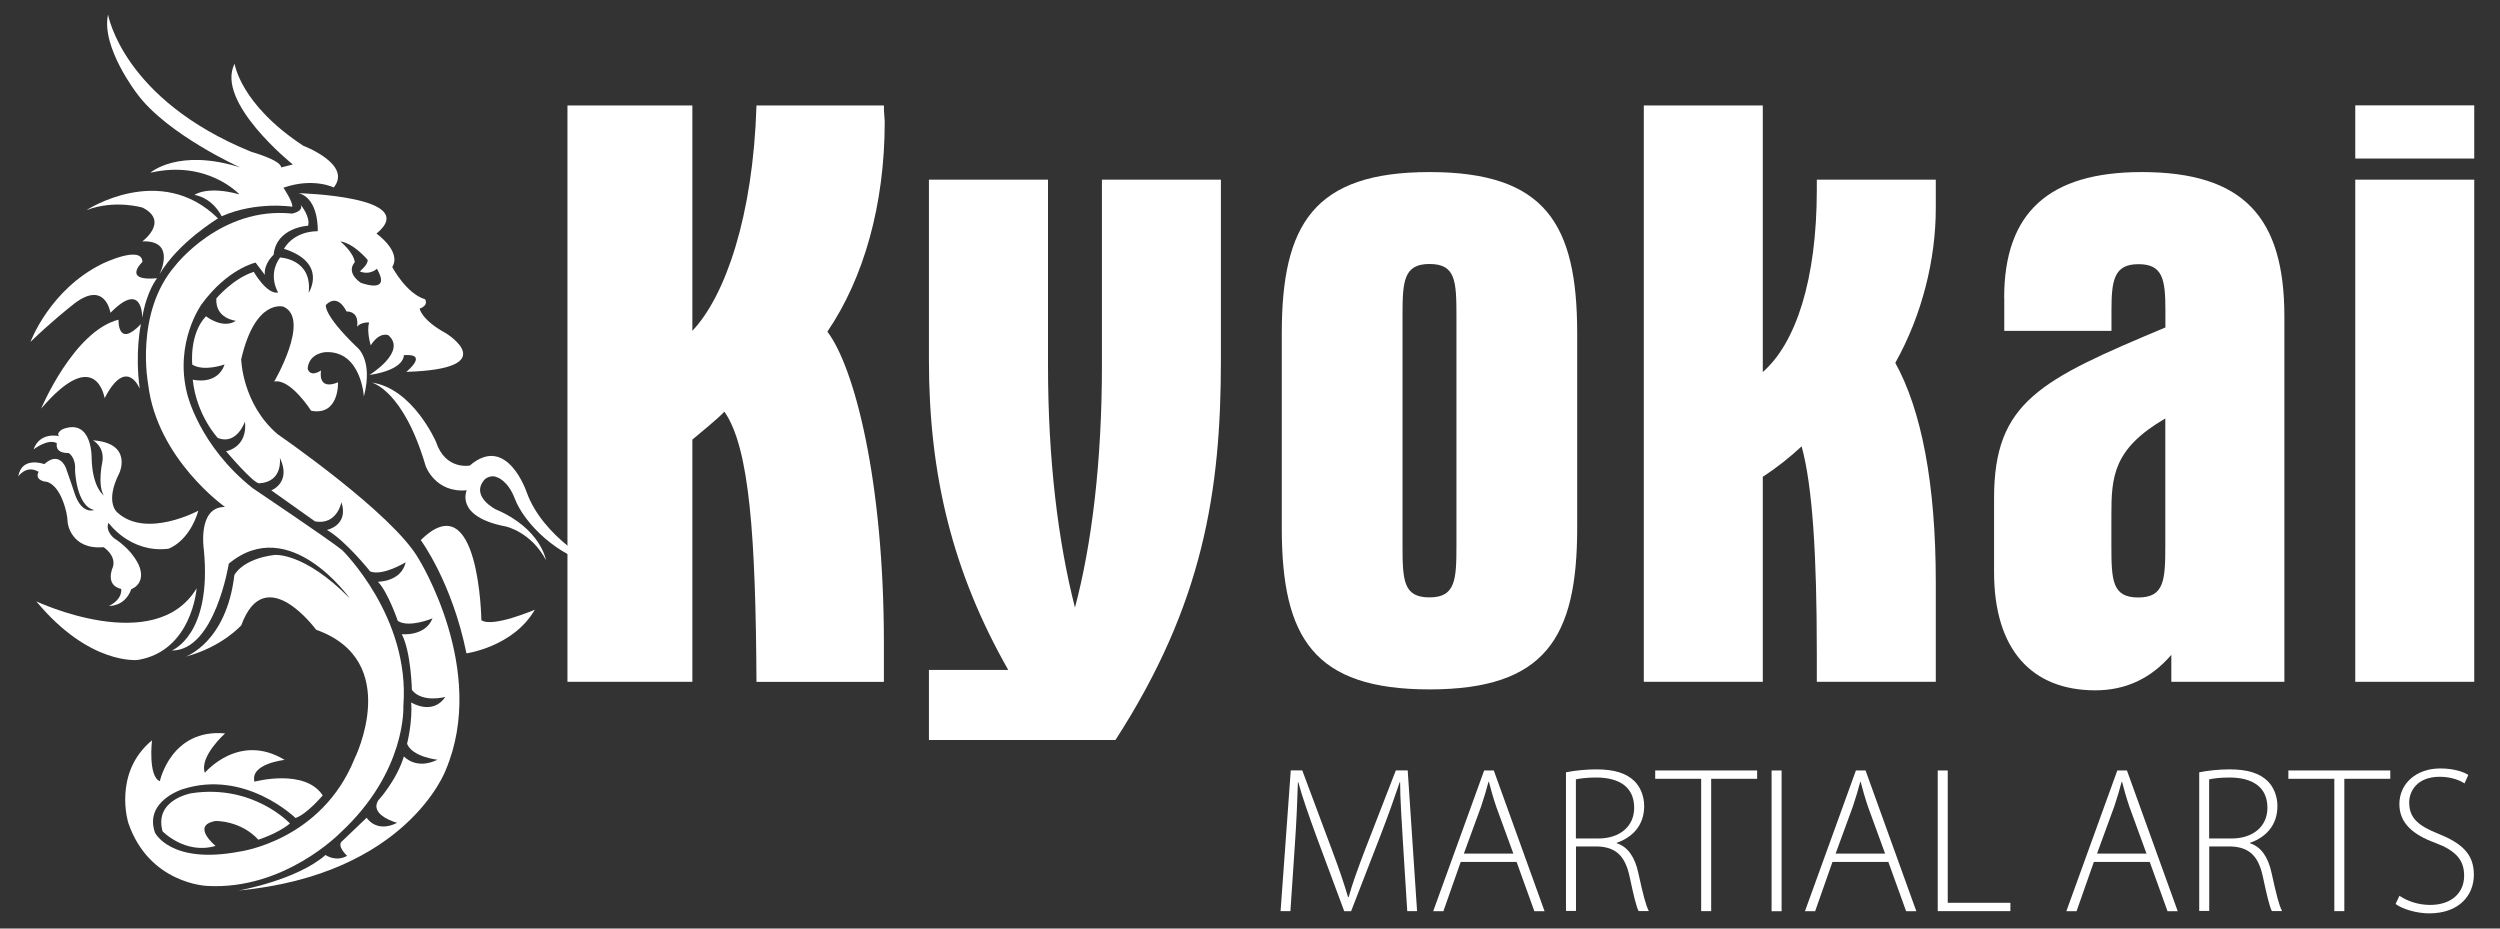 <?xml version="1.0" encoding="utf-8"?>
<!-- Generator: Adobe Illustrator 24.3.0, SVG Export Plug-In . SVG Version: 6.00 Build 0)  -->
<svg version="1.1" id="Layer_1" xmlns="http://www.w3.org/2000/svg" xmlns:xlink="http://www.w3.org/1999/xlink" x="0px" y="0px"
	 viewBox="0 0 269.8 100.21" style="enable-background:new 0 0 269.8 100.21;" xml:space="preserve">
<rect x="0" y="0" width="269.8" height="100.21" fill="#333333" stroke="none"/>
<style type="text/css">
	.st0{fill:#FFFFFF;}
</style>
<g>
	<g>
		<path class="st0" d="M78.18,44.43c-1.09,1.09-2.28,2-3.46,3.01v26.14H61.24v-62.2h13.48v24.32c3.55-3.73,6.56-12.39,6.92-24.32
			h13.75c0,0.91,0.09,1.46,0.09,1.73c0,9.02-2.28,16.94-6.19,22.68c2.91,3.83,6.1,16.03,6.1,33.61v4.19H81.64
			C81.55,58.01,80.91,48.35,78.18,44.43z"/>
		<path class="st0" d="M113.1,19.39v20.04c0,10.2,1.09,19.03,2.91,26.14c1.82-6.83,2.91-15.76,2.91-26.14V19.39h12.84v19.49
			c0,14.12-1.91,26.32-11.38,40.98h-20.13V72.3h8.56c-6.01-10.56-8.56-21.04-8.56-33.42V19.39H113.1z"/>
		<path class="st0" d="M154.27,18.57c12.48,0,15.94,5.56,15.94,17.4V57c0,11.84-3.46,17.4-15.94,17.4
			c-12.48,0-15.94-5.56-15.94-17.4V35.96C138.33,24.22,141.79,18.57,154.27,18.57z M157.18,34.14c0-3.83-0.09-5.65-2.91-5.65
			c-2.82,0-2.91,1.91-2.91,5.65v24.68c0,3.83,0.09,5.65,2.91,5.65c2.82,0,2.91-1.91,2.91-5.65V34.14z"/>
		<path class="st0" d="M190.24,11.37v28.78c3.55-3.1,5.83-9.93,5.83-19.67c0-0.36,0-0.73,0-1.09h12.84c0,1.37,0,2.46,0,3.1
			c0,5.46-1.46,11.48-4.37,16.67c2.82,5.1,4.37,13.02,4.37,23.68c0,1.37,0,4.01,0,7.83v2.91h-12.84c0-1,0-2.09,0-3.1
			c0-10.56-0.46-18.03-1.64-22.31c-1.27,1.18-2.64,2.28-4.19,3.28v22.13H177.4v-62.2H190.24z"/>
		<path class="st0" d="M216.29,32.14c0-9.2,4.83-13.57,14.85-13.57c11.02,0,15.39,4.92,15.39,15.57v39.44h-12.2v-2.91
			c-2.19,2.55-4.92,3.83-8.2,3.83c-6.92,0-10.93-4.46-10.93-12.75v-8.01c0-10.38,5.01-12.75,18.49-18.4v-1.82
			c0-3.37-0.27-5.01-2.91-5.01c-2.64,0-2.91,1.73-2.91,5.01v2.19h-11.57V32.14z M227.86,55.64c0,0.27,0,0.55,0,0.82v2.37
			c0,3.83,0.09,5.65,2.91,5.65c2.82,0,2.91-1.91,2.91-5.65V45.16C228.04,48.44,227.86,51.45,227.86,55.64z"/>
		<path class="st0" d="M254.18,11.37h12.84v5.74h-12.84V11.37z M267.02,19.39v54.19h-12.84V19.39H267.02z"/>
	</g>
	<g>
		<path class="st0" d="M53.48,54.96c0,0-2.73-1.39-1.21-3.18c0.2-0.23,0.82-0.55,1.38-0.27c0,0,1.16,0.33,1.91,2.31
			c1.05,2.74,4.77,6.33,8.59,7.03c0,0-5.54-2.85-7.31-7.72c0,0-2.12-6.36-6.14-2.89c0,0-2.63,0.53-3.65-2.56c0,0-2.5-5.78-6.96-6.4
			c0,0,3.42,0.73,5.85,9.02c0,0,1.03,2.92,4.43,2.61c0,0-1.34,2.85,4.23,3.91c0,0,2.71,0.58,4.32,3.63
			C58.91,60.44,58.38,57.04,53.48,54.96z"/>
		<path class="st0" d="M4.81,51.97c0,0,0.86-0.1,1.68,1.43c0,0,0.76,1.41,0.82,3.05c0,0,0.35,2.91,3.87,2.6c0,0,1.37,0.88,1.01,2.13
			c0,0-0.93,1.96,0.89,2.38c0,0,0.21,1.07-1.31,1.83c0,0,1.71,0.11,2.4-1.81c0,0,1.52-0.51,0.91-2.34c0,0-0.52-1.7-2.79-3.17
			c0,0-0.96-0.79-0.58-1.65c0,0,2.32,3.3,6.46,2.8c0,0,2.2-0.68,3.24-4.11c0,0-5.61,3.04-8.73,0.21c0,0-1.44-1.06,0.22-4.31
			c0,0,1.43-3.19-2.87-3.49c0,0,1.31,0.68,1.01,2.36c0,0-0.53,2.42,0.15,3.58c0,0-1.22-0.82-1.3-4c0,0,0.1-4.36-3.12-3.15
			c0,0-0.74,0.4-0.4,0.76c0,0-2.05-0.52-2.75,1.43c0,0,1.59-1.23,2.52-0.66c0,0-0.32,1.08,1.27,1.05c0,0,0.79,0.44,0.69,1.88
			c0,0,0.12,3.83,2.06,4.27c0,0-1.31,0.54-2.09-1.74c0,0-0.66-2-0.97-2.83c0,0-0.7-1.85-2.32-0.38c0,0-2.43-0.92-2.81,1.33
			c0,0,0.86-1.3,2.2-0.5C4.19,50.91,3.64,51.69,4.81,51.97z"/>
		<path class="st0" d="M29.96,46.86c-3.84-3.29-3.93-8.09-3.93-8.09c1.53-6.62,4.57-5.67,4.57-5.67c2.94,1.34-1.01,8.08-1.01,8.08
			c1.75-0.37,3.99,3.15,3.99,3.15c3.05,0.57,2.9-3.07,2.9-3.07c-2.29,0.94-1.83-1.28-1.83-1.28c-1.27,0.81-1.45-0.21-1.45-0.21
			c0.16-1.7,1.96-1.77,1.96-1.77c3.83-0.15,4.11,4.8,4.11,4.8c1.06-4.11-0.81-5.39-0.81-5.39c-3.64-3.53-3.29-4.5-3.29-4.5
			c1.32-1.34,2.22,0.7,2.22,0.7c1.5,0.02,1.14,1.66,1.14,1.66c0.39-0.53,1.31-0.47,1.31-0.47c-0.3,0.97,0.17,2.47,0.17,2.47
			c0.99-1.54,1.9-1.09,1.9-1.09c2.06,1.77-2.04,4.29-2.04,4.29c3.89-0.59,3.71-2.14,3.71-2.14c2.77-0.21,0.27,1.8,0.27,1.8
			c10.57-0.32,4.27-4.17,4.27-4.17c-2.65-1.44-2.83-2.65-2.83-2.65c1.02-0.38,0.59-1.01,0.59-1.01c-2.03-0.6-3.55-3.48-3.55-3.48
			c1.04-1.69-1.7-3.61-1.7-3.61c4.89-4.02-8.39-4.36-8.39-4.36c2.22,0.61,2.05,4.1,2.05,4.1c-2.72,0.03-3.64,1.9-3.64,1.9
			c4.77,1.54,2.66,4.75,2.66,4.75c0.43-3.68-3.09-3.81-3.09-3.81c-1.38,1.92-0.2,3.78-0.2,3.78c-1.23,0.24-2.63-2.23-2.63-2.23
			c-2.21,0.69-4.04,2.86-4.04,2.86c-0.15,2.2,2.11,2.42,2.11,2.42c-1.43,0.95-3.23-0.49-3.23-0.49c-1.83,1.92-1.48,5.22-1.48,5.22
			c1.28,0.79,3.49-0.02,3.49-0.02c-0.8,2.32-3.44,1.64-3.44,1.64c0.41,3.88,2.71,6.3,2.71,6.3c2.06,0.8,2.93-1.78,2.93-1.78
			c0.3,2.82-2.04,3.21-2.04,3.21s2.96,3.5,3.58,3.46C30.59,52,30.2,49.4,30.2,49.4c1.29,2.69-0.92,3.52-0.92,3.52L34,56.27
			c2.39,0.42,2.85-2.08,2.85-2.08c0.81,2.53-1.57,3-1.57,3c1.99,1.12,4.67,4.48,4.67,4.48c1.35,0.53,3.83-0.99,3.83-0.99
			c-0.48,2.13-3,2.1-3,2.1c1.09,1.11,2.15,4.23,2.15,4.23c1.22,0.79,3.75-0.28,3.75-0.28c-0.8,1.99-3.32,1.71-3.32,1.71
			c1.01,1.95,1.09,6.02,1.09,6.02c1.15,1.44,3.61,0.75,3.61,0.75c-1.38,2.05-3.69,0.6-3.69,0.6c0.17,2.07-0.44,4.46-0.44,4.46
			c0.57,1.43,3.28,1.72,3.28,1.72c-2.34,1.14-3.62-0.36-3.62-0.36c-0.81,2.64-2.77,4.75-2.77,4.75c-0.99,1.61,2.04,2.42,2.04,2.42
			c-2.28,1.14-3.29-0.55-3.29-0.55l-2.61,2.49c-0.72,0.51,0.5,1.62,0.5,1.62c-1.24,0.7-2.33-0.09-2.33-0.09
			c-3.13,2.74-9.42,3.84-9.42,3.84c18.25-1.73,22.39-13,22.39-13c4.58-10.81-2.92-22.8-2.92-22.8
			C42.4,55.41,29.96,46.86,29.96,46.86z M39.67,28.04c0.09,0.49-0.84,1.25-0.84,1.25c1.11,0.45,1.85-0.29,1.85-0.29l0.19,0.37
			c1.14,2.34-1.95,1.14-1.95,1.14c-1.68-1.21-0.63-2.21-0.63-2.21c-0.13-1.09-1.57-2.25-1.57-2.25
			C38.19,26.25,39.67,28.04,39.67,28.04z"/>
		<path class="st0" d="M25.92,18.07c-6.68-2.11-9.69,0.57-9.69,0.57c6.16-1.42,9.61,2.34,9.61,2.34c-3.48-0.97-4.85,0.05-4.85,0.05
			c2.08,0.41,2.93,2.31,2.93,2.31c3.75-1.65,7.62-1.03,7.62-1.03c0.1-0.48-0.95-2.05-0.95-2.05c3.21-1.13,5.43-0.03,5.43-0.03
			c2.02-2.5-3.29-4.5-3.29-4.5c-6.83-4.49-7.41-8.86-7.41-8.86c-2.13,4.15,6.28,10.88,6.28,10.88l-1.26,0.32
			c0.01-0.78-3.23-1.69-3.23-1.69C13.22,10.72,11.66,1.57,11.66,1.57c-0.77,3.53,3.15,8.57,3.15,8.57
			C18.06,14.53,25.92,18.07,25.92,18.07z"/>
		<path class="st0" d="M15.4,22.41c2.89,1.49-0.04,3.64-0.04,3.64c3.73-0.15,1.85,3.56,1.85,3.56c2.03-3.47,6.32-6.04,6.32-6.04
			c-6.23-6.13-14.2-0.89-14.2-0.89C12.4,21.5,15.4,22.41,15.4,22.41z"/>
		<path class="st0" d="M11.92,33.76c3.53-3.6,3.43,0.54,3.43,0.54c0.47-2.9,1.6-4.27,1.6-4.27c-3.83,0.34-1.58-1.76-1.58-1.76
			c-0.03-1.89-4.32,0.19-4.32,0.19c-5.7,2.8-7.76,8.44-7.76,8.44c2.21-2.16,4.41-3.88,4.41-3.88
			C11.34,29.97,11.92,33.76,11.92,33.76z"/>
		<path class="st0" d="M12.79,34.5c-4.86,1.25-8.35,9.6-8.35,9.6c5.95-6.96,6.85-1.13,6.85-1.13c2.38-4.58,3.79-1.02,3.79-1.02
			c-0.54-3.98,0.13-6.98,0.13-6.98C12.66,37.65,12.79,34.5,12.79,34.5z"/>
		<path class="st0" d="M23.27,88.6c0,0,2.69-0.07,4.61,2.02c0,0,2.09-0.65,3.41-1.75c0,0-3.94-4.26-10.6-3.27
			c0,0-4.08,0.67-3.15,4.11c0,0,2.45,2.55,5.72,1.58C23.26,91.28,20.55,89.08,23.27,88.6z"/>
		<path class="st0" d="M36.72,89.88c7.19-6.64,6.81-13.69,6.81-13.69c0.76-9.62-6.6-16.82-6.6-16.82c-1.47-1.18-9.68-6.7-9.68-6.7
			c-5.77-4.59-7.05-10.16-7.05-10.16c-1.42-5.58,1.56-9.68,1.56-9.68c2.82-3.85,5.82-4.49,5.82-4.49l1,1.32
			c-0.12-1.23,0.95-2.17,0.95-2.17c0.29-2.97,3.72-3.13,3.72-3.13c0.27-0.97-0.81-2.27-0.81-2.27c0.38,0.72-0.92,0.96-0.92,0.96
			c-7.68-0.8-12.6,5.61-12.6,5.61c-4.42,5.09-2.93,12.83-2.93,12.83c0.97,8.06,8.29,13.22,8.29,13.22
			c-3.01-0.03-2.28,4.63-2.28,4.63c0.89,9.23-3.46,10.86-3.46,10.86c4.65,0.05,6.15-9.37,6.15-9.37c6.56-5.45,13.05,3.74,13.05,3.74
			c-4.95-5.03-8.12-4.68-8.12-4.68c-3.53,0.45-4.33,2.18-4.33,2.18c-0.86,7.29-5.27,8.8-5.27,8.8c3.96-1.05,6.02-3.39,6.02-3.39
			c2.57-7.05,8.07,0.48,8.07,0.48c9.4,3.34,4.17,13.88,4.17,13.88c-3.59,8.94-12.46,10.07-12.46,10.07c-7.44,1.41-9.1-2.06-9.1-2.06
			c-1.17-3.38,2.96-4.67,2.96-4.67c6.79-2.2,12.21,3.1,12.21,3.1c1.2-0.39,2.94-2.44,2.94-2.44c-1.94-2.95-7.37-1.48-7.37-1.48
			c-0.5-1.95,3.26-2.35,3.26-2.35c-4.95-3.01-8.61,1.39-8.61,1.39c-0.63-1.75,2.18-4.25,2.18-4.25c-5.84-0.53-7.04,5.16-7.04,5.16
			c-1.29-0.53-0.85-4.41-0.85-4.41c-4.24,3.51-2.56,8.89-2.56,8.89c2.25,6.62,8.52,6.82,8.52,6.82
			C30.7,96.08,36.72,89.88,36.72,89.88z"/>
		<path class="st0" d="M14.89,71.22c5.84-0.98,6.33-7.73,6.33-7.73c-4.5,7.45-17.3,1.41-17.3,1.41
			C9.69,71.85,14.89,71.22,14.89,71.22z"/>
		<path class="st0" d="M51.95,66.93c0,0-0.22-14.9-6.54-8.64c0,0,3.37,4.53,4.93,12.22c0,0,5.06-0.7,7.38-4.71
			C57.71,65.8,53.14,67.77,51.95,66.93z"/>
	</g>
	<g>
		<path class="st0" d="M151.42,91.15c-0.14-2.28-0.32-5.07-0.32-6.74h-0.04c-0.56,1.64-1.17,3.4-2.05,5.68l-3.2,8.25h-0.74l-3-8.07
			c-0.86-2.37-1.51-4.19-1.96-5.86h-0.04c-0.05,1.78-0.16,4.42-0.34,6.94l-0.47,6.98h-1.06l1.1-15.19h1.24l3.27,8.76
			c0.72,1.92,1.24,3.45,1.67,4.91h0.07c0.38-1.4,0.92-2.86,1.69-4.91l3.4-8.76h1.28l1.01,15.19h-1.06L151.42,91.15z"/>
		<path class="st0" d="M157.64,93.02l-1.87,5.32h-1.1l5.5-15.19h1.04l5.48,15.19h-1.1l-1.92-5.32H157.64z M163.32,92.12l-1.85-5.07
			c-0.36-1.06-0.56-1.83-0.79-2.68h-0.04c-0.23,0.88-0.47,1.67-0.79,2.64l-1.87,5.11H163.32z"/>
		<path class="st0" d="M168.99,83.35c0.95-0.2,2.23-0.32,3.29-0.32c1.98,0,3.24,0.43,4.1,1.26c0.65,0.63,1.06,1.64,1.06,2.7
			c0,2.05-1.22,3.36-2.97,3.97v0.04c1.22,0.38,1.98,1.53,2.34,3.22c0.52,2.37,0.81,3.49,1.13,4.1h-1.1
			c-0.25-0.45-0.56-1.78-0.97-3.7c-0.47-2.19-1.42-3.18-3.42-3.27h-2.37v6.96h-1.08V83.35z M170.07,90.49h2.41
			c2.34,0,3.88-1.31,3.88-3.31c0-2.32-1.71-3.27-4.1-3.27c-1.04,0-1.8,0.11-2.19,0.2V90.49z"/>
		<path class="st0" d="M183.59,84.05h-4.96v-0.9h11v0.9h-4.96v14.28h-1.08V84.05z"/>
		<path class="st0" d="M192.27,83.15v15.19h-1.08V83.15H192.27z"/>
		<path class="st0" d="M197.76,93.02l-1.87,5.32h-1.1l5.5-15.19h1.04l5.48,15.19h-1.1l-1.92-5.32H197.76z M203.44,92.12l-1.85-5.07
			c-0.36-1.06-0.56-1.83-0.79-2.68h-0.04c-0.23,0.88-0.47,1.67-0.79,2.64l-1.87,5.11H203.44z"/>
		<path class="st0" d="M209.12,83.15h1.08v14.28h6.76v0.9h-7.84V83.15z"/>
		<path class="st0" d="M225.97,93.02l-1.87,5.32H223l5.5-15.19h1.04l5.48,15.19h-1.1l-1.92-5.32H225.97z M231.65,92.12l-1.85-5.07
			c-0.36-1.06-0.56-1.83-0.79-2.68h-0.04c-0.23,0.88-0.47,1.67-0.79,2.64l-1.87,5.11H231.65z"/>
		<path class="st0" d="M237.33,83.35c0.95-0.2,2.23-0.32,3.29-0.32c1.98,0,3.24,0.43,4.1,1.26c0.65,0.63,1.06,1.64,1.06,2.7
			c0,2.05-1.22,3.36-2.97,3.97v0.04c1.22,0.38,1.98,1.53,2.34,3.22c0.52,2.37,0.81,3.49,1.13,4.1h-1.1
			c-0.25-0.45-0.56-1.78-0.97-3.7c-0.47-2.19-1.42-3.18-3.42-3.27h-2.37v6.96h-1.08V83.35z M238.41,90.49h2.41
			c2.34,0,3.88-1.31,3.88-3.31c0-2.32-1.71-3.27-4.1-3.27c-1.04,0-1.8,0.11-2.19,0.2V90.49z"/>
		<path class="st0" d="M251.92,84.05h-4.96v-0.9h11v0.9h-4.96v14.28h-1.08V84.05z"/>
		<path class="st0" d="M258.95,96.67c0.86,0.59,2.05,0.99,3.31,0.99c2.28,0,3.67-1.28,3.67-3.15c0-1.69-0.88-2.7-3.09-3.54
			c-2.43-0.88-3.9-2.14-3.9-4.19c0-2.23,1.83-3.85,4.42-3.85c1.42,0,2.5,0.36,3.02,0.7l-0.41,0.92c-0.41-0.29-1.37-0.72-2.68-0.72
			c-2.46,0-3.29,1.58-3.29,2.77c0,1.67,0.97,2.52,3.15,3.38c2.5,1.01,3.83,2.16,3.83,4.42c0,2.21-1.58,4.17-4.82,4.17
			c-1.31,0-2.84-0.43-3.63-1.01L258.95,96.67z"/>
	</g>
</g>
</svg>
